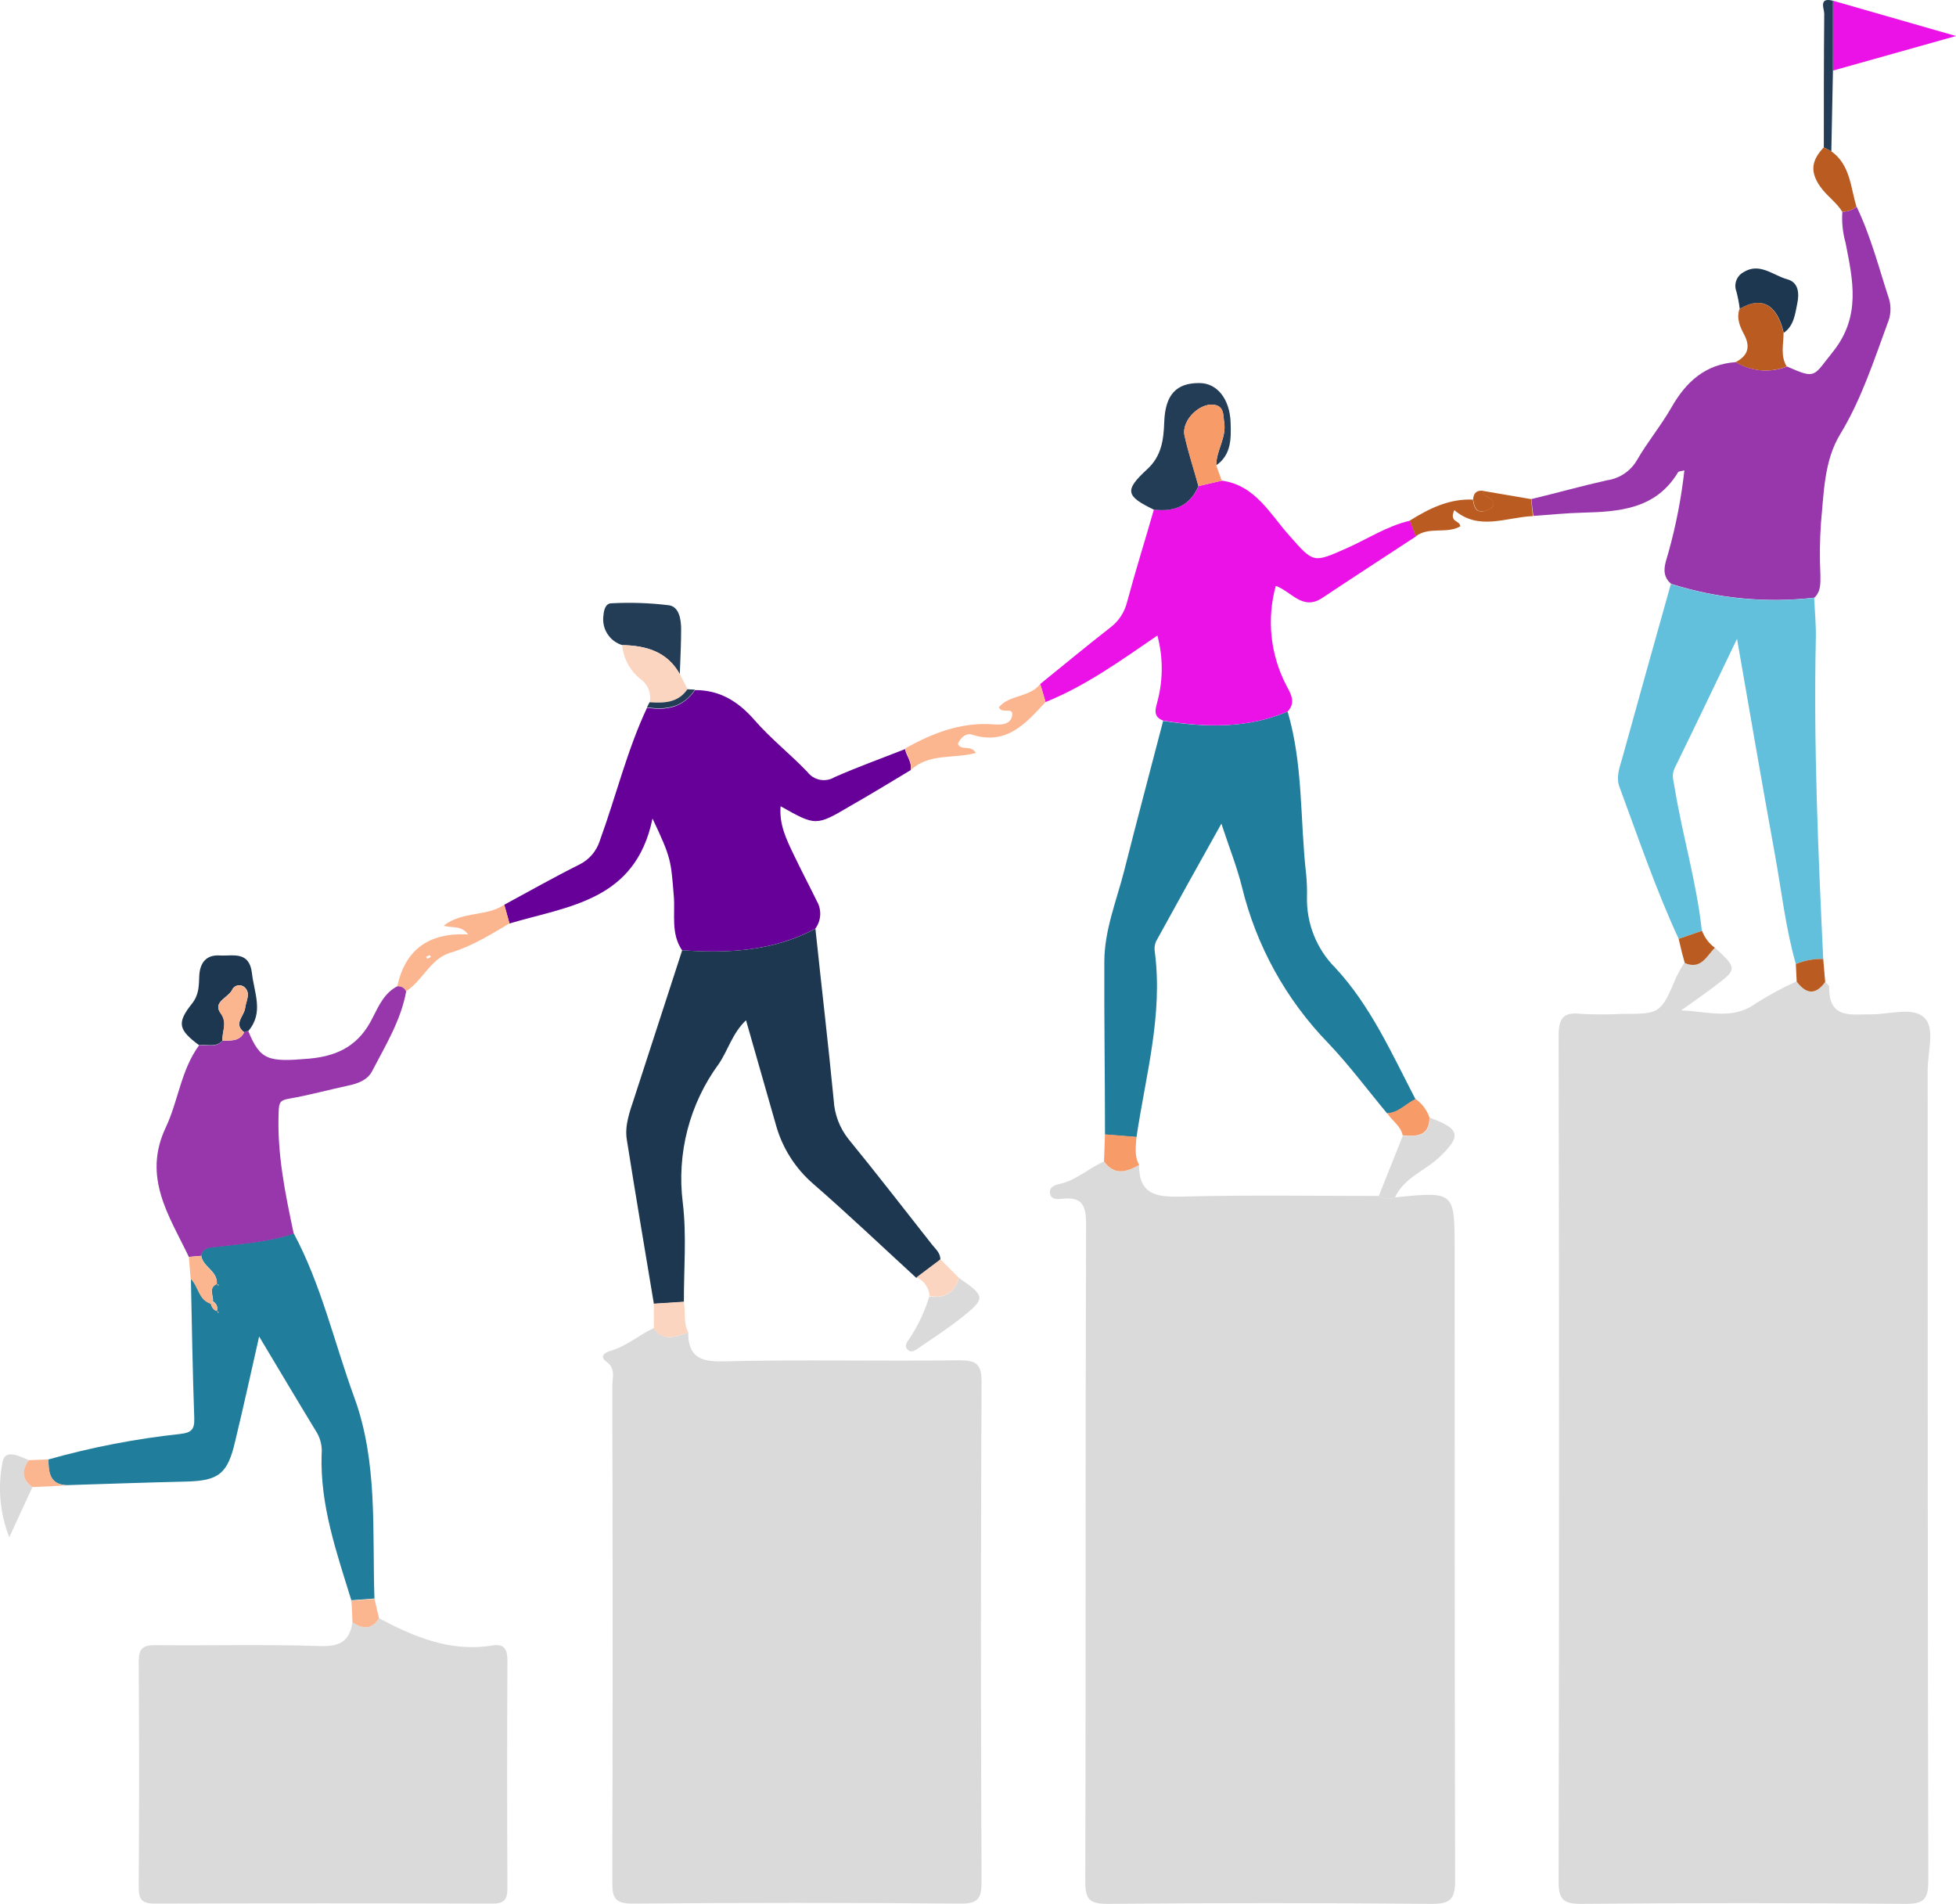 <svg width="149" height="145" viewBox="0 0 149 145" fill="none" xmlns="http://www.w3.org/2000/svg">
<g clip-path="url(#clip0_609_184)">
<path d="M139.036 74.786C139.146 74.915 139.347 75.043 139.343 75.172C139.297 77.657 141.053 77.236 142.598 77.249C143.97 77.249 145.694 76.671 146.567 77.488C147.441 78.304 146.842 80.088 146.842 81.441C146.842 102.044 146.842 122.646 146.892 143.248C146.892 144.72 146.485 145.005 145.095 144.995C136.864 144.925 128.633 144.925 120.403 144.995C119.031 144.995 118.724 144.592 118.729 143.276C118.772 121.811 118.772 100.35 118.729 78.891C118.729 77.515 119.109 77.057 120.444 77.217C121.47 77.27 122.499 77.27 123.526 77.217C126.503 77.217 126.498 77.217 127.728 74.341C127.902 73.99 128.097 73.65 128.313 73.323C129.548 73.855 129.987 72.814 130.622 72.158C132.369 73.791 132.369 73.8 130.467 75.222C129.681 75.814 128.867 76.373 128.066 76.951C130.028 77.015 131.962 77.722 133.75 76.419C134.747 75.785 135.788 75.223 136.864 74.736C137.573 75.713 138.295 75.818 139.036 74.786Z" fill="#DADADA"/>
<path d="M106.264 91.192C110.809 90.733 110.809 90.733 110.809 95.173C110.809 111.189 110.809 127.205 110.846 143.225C110.846 144.674 110.443 145.005 109.044 144.995C100.813 144.925 92.583 144.925 84.352 144.995C83.017 144.995 82.669 144.661 82.674 143.317C82.719 126.613 82.674 109.909 82.733 93.205C82.733 91.857 82.468 91.155 80.995 91.288C80.648 91.32 80.081 91.426 79.99 90.903C79.898 90.38 80.374 90.247 80.753 90.16C82.011 89.876 82.943 88.958 84.087 88.468C84.882 89.555 85.815 89.261 86.766 88.725C86.766 90.967 88.06 91.178 89.967 91.132C94.997 90.999 100.027 91.082 105.057 91.082C105.234 91.198 105.436 91.268 105.647 91.287C105.857 91.307 106.069 91.274 106.264 91.192Z" fill="#DADADA"/>
<path d="M52.425 101.479C52.425 103.241 53.244 103.727 55.05 103.681C61.04 103.529 67.04 103.681 73.034 103.598C74.306 103.598 74.777 103.818 74.772 105.245C74.708 117.94 74.708 130.629 74.772 143.312C74.772 144.546 74.53 144.986 73.19 144.977C64.849 144.907 56.51 144.907 48.173 144.977C46.801 144.977 46.636 144.491 46.641 143.312C46.678 130.727 46.678 118.145 46.641 105.566C46.641 104.933 46.934 104.222 46.184 103.695C45.621 103.291 46.115 102.988 46.49 102.883C47.725 102.534 48.676 101.667 49.805 101.145C50.596 102.236 51.511 101.787 52.425 101.479Z" fill="#DADADA"/>
<path d="M28.872 123.247C31.57 124.673 34.327 125.838 37.491 125.32C38.406 125.168 38.657 125.599 38.653 126.475C38.625 132.248 38.625 138.023 38.653 143.798C38.653 144.716 38.378 144.982 37.477 144.977C28.914 144.95 20.351 144.95 11.788 144.977C10.773 144.977 10.563 144.624 10.567 143.693C10.604 137.972 10.604 132.254 10.567 126.54C10.567 125.549 10.887 125.283 11.843 125.292C16.009 125.338 20.179 125.223 24.34 125.361C25.84 125.411 26.627 125.049 26.846 123.554C27.619 124.072 28.318 124.123 28.872 123.247Z" fill="#DADADA"/>
<path d="M98.084 54.189C99.281 58.229 99.025 62.444 99.496 66.572C99.552 67.141 99.573 67.712 99.56 68.283C99.533 69.288 99.711 70.288 100.083 71.222C100.455 72.156 101.013 73.003 101.723 73.713C104.398 76.589 106.022 80.244 107.832 83.725C107.101 84.065 106.552 84.771 105.67 84.803C104.174 83.005 102.77 81.111 101.156 79.419C97.962 76.125 95.703 72.035 94.613 67.572C94.238 66.054 93.653 64.591 93.04 62.729C91.247 65.939 89.642 68.815 88.06 71.7C87.95 71.96 87.92 72.248 87.973 72.525C88.595 77.327 87.265 81.932 86.574 86.601L84.174 86.408C84.174 82.024 84.105 77.639 84.123 73.254C84.123 70.833 85.061 68.585 85.646 66.279C86.606 62.481 87.617 58.693 88.604 54.9C91.819 55.404 95.001 55.5 98.084 54.189Z" fill="#217D9C"/>
<path d="M116.653 38.008C118.578 37.549 120.489 37.008 122.424 36.577C122.898 36.509 123.35 36.334 123.746 36.065C124.142 35.795 124.472 35.438 124.71 35.022C125.506 33.646 126.539 32.403 127.33 31.018C128.446 29.064 129.914 27.739 132.241 27.578C132.82 27.93 133.471 28.143 134.146 28.201C134.82 28.259 135.498 28.161 136.128 27.913C138.359 28.895 138.103 28.688 139.617 26.799C141.78 24.106 141.149 21.341 140.582 18.47C140.368 17.706 140.288 16.912 140.344 16.121C140.738 16.125 141.122 15.99 141.428 15.741C142.516 17.997 143.129 20.423 143.906 22.79C144.077 23.397 144.035 24.045 143.787 24.625C142.726 27.496 141.798 30.408 140.179 33.068C138.949 35.086 138.936 37.531 138.712 39.847C138.622 41.155 138.609 42.468 138.67 43.778C138.67 44.42 138.721 45.029 138.213 45.516C134.542 45.942 130.822 45.584 127.298 44.465C126.461 43.741 126.877 42.874 127.092 42.085C127.666 40.035 128.073 37.941 128.309 35.825C128.094 35.884 127.879 35.88 127.824 35.971C126.141 38.769 123.384 38.971 120.549 39.044C119.301 39.076 118.052 39.205 116.804 39.292C116.74 38.856 116.699 38.439 116.653 38.008Z" fill="#9737AB"/>
<path d="M69.372 58.651C67.854 59.569 66.335 60.486 64.799 61.366C62.161 62.921 62.156 62.917 59.463 61.403C59.344 62.807 59.92 63.958 60.469 65.104C61.017 66.251 61.649 67.453 62.225 68.631C62.412 68.955 62.501 69.327 62.479 69.7C62.457 70.074 62.325 70.433 62.101 70.732C58.9 72.433 55.466 72.626 51.955 72.369C51.086 71.094 51.442 69.617 51.328 68.242C51.104 65.531 51.141 65.366 49.705 62.339C48.415 68.618 43.303 68.994 38.808 70.333L38.41 68.906C40.308 67.884 42.187 66.815 44.117 65.852C44.491 65.671 44.824 65.414 45.095 65.099C45.367 64.783 45.571 64.415 45.695 64.017C46.92 60.656 47.766 57.138 49.289 53.9C50.747 54.129 52.032 53.9 52.947 52.556C54.849 52.556 56.239 53.423 57.483 54.849C58.727 56.276 60.204 57.431 61.498 58.784C61.734 59.098 62.078 59.313 62.464 59.387C62.849 59.46 63.248 59.388 63.583 59.183C65.343 58.408 67.154 57.757 68.942 57.051C69.038 57.569 69.486 58.032 69.372 58.651Z" fill="#660099"/>
<path d="M51.968 72.369C55.48 72.626 58.919 72.433 62.115 70.732C62.572 75.089 63.089 79.446 63.51 83.808C63.572 84.885 63.967 85.915 64.639 86.757C66.797 89.399 68.887 92.105 71 94.788C71.274 95.136 71.653 95.434 71.631 95.948L69.802 97.324C67.191 94.93 64.625 92.49 61.959 90.169C60.57 88.975 59.572 87.39 59.092 85.62C58.361 83.042 57.62 80.469 56.829 77.703C55.786 78.685 55.457 79.996 54.758 81.019C52.517 84.068 51.535 87.866 52.014 91.623C52.311 94.1 52.087 96.641 52.096 99.154L49.81 99.301C49.12 95.132 48.406 90.967 47.748 86.794C47.574 85.698 47.976 84.652 48.315 83.615C49.531 79.864 50.749 76.115 51.968 72.369Z" fill="#1D3751"/>
<path d="M127.28 44.475C130.804 45.593 134.523 45.951 138.195 45.525C138.241 46.548 138.346 47.571 138.323 48.593C138.145 56.748 138.501 64.893 138.885 73.034C138.171 73.013 137.46 73.144 136.8 73.42C136.014 70.668 135.712 67.843 135.2 65.049C134.226 59.706 133.316 54.354 132.319 48.653C130.632 52.161 129.118 55.34 127.568 58.5C127.312 59.027 127.49 59.486 127.568 59.99C128.167 63.66 129.246 67.2 129.639 70.888L127.874 71.502C126.132 67.737 124.802 63.816 123.366 59.935C123.087 59.193 123.366 58.468 123.571 57.761C124.797 53.331 126.033 48.902 127.28 44.475Z" fill="#63C0DD"/>
<path d="M98.084 54.189C95.001 55.5 91.819 55.404 88.604 54.881C87.726 54.542 88.069 53.881 88.202 53.294C88.606 51.687 88.593 50.002 88.165 48.401C85.381 50.304 82.719 52.23 79.647 53.468C79.509 53.01 79.377 52.551 79.24 52.093C81.014 50.657 82.77 49.203 84.567 47.8C85.205 47.325 85.659 46.642 85.852 45.869C86.487 43.502 87.223 41.159 87.9 38.806C89.45 38.998 90.644 38.535 91.307 37.017L93.081 36.604C95.642 36.962 96.739 39.15 98.234 40.81C100.063 42.874 100.018 42.892 102.569 41.759C104.179 41.048 105.665 40.053 107.407 39.654L107.864 40.851C105.482 42.415 103.091 43.961 100.722 45.539C99.227 46.538 98.362 45.034 97.183 44.621C96.488 47.142 96.767 49.833 97.965 52.157C98.298 52.799 98.76 53.473 98.084 54.189Z" fill="#EA12E6"/>
<path d="M3.695 111.148C6.973 110.224 10.323 109.577 13.709 109.212C14.623 109.111 14.829 108.845 14.797 107.965C14.669 104.438 14.619 100.906 14.541 97.379C15.131 97.939 15.122 98.975 16.05 99.264C16.132 99.526 16.233 99.769 16.539 99.837C16.55 99.88 16.569 99.921 16.594 99.957C16.594 99.957 16.649 99.957 16.681 99.957L16.516 99.847C16.566 99.71 16.564 99.56 16.51 99.426C16.456 99.291 16.354 99.181 16.224 99.117C16.274 98.659 15.849 98.081 16.535 97.764C16.553 97.803 16.575 97.839 16.599 97.874C16.599 97.874 16.654 97.874 16.681 97.874L16.516 97.769C16.594 96.787 15.442 96.489 15.323 95.613C15.474 94.934 16.027 95.003 16.53 94.939C18.496 94.696 20.481 94.572 22.374 93.925C24.482 97.865 25.456 102.227 26.974 106.387C28.803 111.368 28.346 116.587 28.524 121.742L26.764 121.875C25.643 118.243 24.372 114.642 24.5 110.753C24.553 110.187 24.43 109.618 24.148 109.125C22.726 106.795 21.336 104.447 19.74 101.787C19.091 104.667 18.528 107.226 17.911 109.776C17.34 112.253 16.654 112.776 14.166 112.835C11.153 112.904 8.139 113.014 5.126 113.106C3.823 113.092 3.676 112.18 3.695 111.148Z" fill="#217D9C"/>
<path d="M22.374 93.953C20.481 94.6 18.496 94.724 16.53 94.967C16.027 95.031 15.474 94.967 15.328 95.641L14.386 95.723C12.895 92.605 10.828 89.665 12.63 85.858C13.581 83.845 13.787 81.492 15.158 79.621C15.757 79.52 16.439 79.841 16.946 79.263C17.573 79.235 18.25 79.341 18.602 78.612C18.697 78.558 18.803 78.528 18.913 78.524C19.827 80.758 20.44 80.895 23.549 80.625C25.835 80.423 27.395 79.547 28.401 77.479C28.858 76.589 29.288 75.612 30.271 75.112C30.409 75.094 30.549 75.121 30.671 75.189C30.792 75.258 30.888 75.365 30.943 75.493C30.541 77.722 29.361 79.621 28.346 81.579C27.994 82.262 27.253 82.524 26.517 82.68C25.022 83.001 23.545 83.409 22.04 83.67C21.341 83.794 21.249 83.932 21.226 84.711C21.098 87.867 21.729 90.903 22.374 93.953Z" fill="#9737AB"/>
<path d="M91.293 37.022C90.639 38.54 89.437 39.003 87.886 38.81C85.737 37.774 85.646 37.338 87.402 35.724C88.481 34.733 88.641 33.481 88.687 32.146C88.76 30.064 89.601 29.156 91.375 29.174C92.72 29.174 93.689 30.399 93.744 32.201C93.781 33.408 93.803 34.632 92.647 35.439C92.647 34.311 93.438 33.334 93.255 32.183C93.182 31.724 93.255 31.073 92.688 30.876C91.563 30.491 89.972 31.949 90.232 33.169C90.52 34.458 90.945 35.728 91.293 37.022Z" fill="#243D57"/>
<path d="M139.626 0.055L149 2.743L139.631 5.375L139.626 0.055Z" fill="#EA12E6"/>
<path d="M18.913 78.524C18.803 78.528 18.697 78.558 18.602 78.611C17.756 77.978 18.602 77.391 18.675 76.777C18.748 76.162 19.132 75.671 18.638 75.19C18.573 75.132 18.497 75.088 18.413 75.061C18.33 75.035 18.243 75.027 18.156 75.037C18.07 75.048 17.986 75.076 17.912 75.122C17.837 75.167 17.773 75.228 17.724 75.3C17.468 75.974 16.146 76.272 16.809 77.157C17.367 77.928 16.887 78.561 16.955 79.244C16.448 79.822 15.767 79.501 15.168 79.602C13.595 78.437 13.448 77.91 14.623 76.437C15.154 75.772 15.149 75.107 15.177 74.374C15.209 73.378 15.666 72.7 16.741 72.768C17.733 72.828 18.986 72.397 19.191 74.108C19.361 75.626 20.115 77.121 18.913 78.524Z" fill="#1D3751"/>
<path d="M47.396 49.13C46.926 48.987 46.524 48.679 46.262 48.263C46 47.847 45.896 47.351 45.969 46.864C46.001 46.442 46.138 45.947 46.572 45.947C48.04 45.868 49.512 45.919 50.971 46.098C51.74 46.222 51.886 47.181 51.886 47.933C51.886 49.075 51.822 50.226 51.785 51.354C50.834 49.625 49.225 49.167 47.396 49.13Z" fill="#243D57"/>
<path d="M79.24 52.088C79.377 52.547 79.509 53.005 79.647 53.464C78.142 55.092 76.679 56.789 74.05 55.95C73.592 55.808 73.195 56.152 72.966 56.642C73.204 57.234 73.944 56.674 74.338 57.344C72.659 57.803 70.757 57.344 69.385 58.647C69.5 58.027 69.052 57.564 68.951 57.005C71.059 55.817 73.249 54.973 75.732 55.17C76.308 55.216 76.999 55.17 77.104 54.482C77.209 53.794 76.299 54.413 76.094 53.863C76.903 52.886 78.448 53.134 79.24 52.088Z" fill="#FBB58F"/>
<path d="M106.264 91.192C106.066 91.277 105.849 91.311 105.634 91.291C105.42 91.271 105.213 91.198 105.034 91.077C105.644 89.549 106.253 88.02 106.863 86.491C107.901 86.55 108.916 86.583 108.902 85.115C111.276 85.986 111.349 86.528 109.565 88.206C108.468 89.201 106.936 89.729 106.264 91.192Z" fill="#DADADA"/>
<path d="M30.934 75.493C30.878 75.365 30.783 75.258 30.662 75.189C30.54 75.121 30.4 75.093 30.262 75.112C30.875 72.319 32.663 71.007 35.667 71.168C35.095 70.434 34.478 70.709 33.797 70.498C35.251 69.365 37.089 69.828 38.415 68.897L38.813 70.324C37.363 71.177 35.955 72.071 34.309 72.557C32.795 73.002 32.21 74.676 30.934 75.493ZM32.548 73.016L32.832 72.883C32.8 72.832 32.754 72.741 32.736 72.745C32.64 72.778 32.548 72.828 32.452 72.869L32.548 73.016Z" fill="#FBB58F"/>
<path d="M136.105 27.913C135.475 28.161 134.797 28.259 134.123 28.201C133.449 28.143 132.797 27.93 132.218 27.578C133.133 27.097 133.366 26.436 132.863 25.482C132.548 24.891 132.255 24.244 132.511 23.524C134.18 22.529 135.36 23.171 135.863 25.358C135.867 26.212 135.607 27.097 136.105 27.913Z" fill="#BA5C21"/>
<path d="M107.846 40.847L107.389 39.65C108.857 38.732 110.388 37.971 112.195 38.049C112.282 38.508 112.35 39.003 112.945 38.943C113.233 38.92 113.69 38.696 113.745 38.485C113.887 37.893 112.981 37.93 112.926 37.379L116.635 38.012C116.68 38.443 116.722 38.875 116.767 39.306C114.719 39.393 112.652 40.452 110.782 38.847C110.366 39.815 111.212 39.599 111.239 40.085C110.206 40.691 108.857 40.072 107.846 40.847Z" fill="#BA5C21"/>
<path d="M73.048 97.324C75.092 98.741 75.115 98.879 73.158 100.42C72.138 101.223 71.041 101.933 69.957 102.676C69.728 102.837 69.44 103.034 69.189 102.832C68.819 102.534 69.102 102.195 69.28 101.943C69.941 100.954 70.449 99.872 70.789 98.732C71.96 98.906 72.714 98.48 73.048 97.324Z" fill="#DADADA"/>
<path d="M91.293 37.022C90.932 35.737 90.507 34.467 90.232 33.169C89.972 31.949 91.563 30.491 92.688 30.876C93.269 31.073 93.182 31.706 93.255 32.183C93.438 33.334 92.637 34.311 92.647 35.439C92.784 35.829 92.925 36.219 93.067 36.609L91.293 37.022Z" fill="#F79B68"/>
<path d="M135.876 25.349C135.373 23.171 134.194 22.529 132.525 23.515C132.47 23.072 132.386 22.634 132.273 22.203C132.169 21.935 132.165 21.639 132.263 21.369C132.36 21.099 132.553 20.874 132.804 20.735C134.034 19.956 135.063 20.974 136.151 21.272C137.02 21.506 137.065 22.363 136.91 23.106C136.754 23.849 136.668 24.817 135.876 25.349Z" fill="#1D3751"/>
<path d="M47.396 49.13C49.225 49.167 50.843 49.625 51.808 51.368L52.375 52.492C51.657 53.538 50.587 53.556 49.49 53.482C49.558 53.154 49.529 52.814 49.408 52.502C49.286 52.19 49.076 51.92 48.804 51.726C48.404 51.413 48.073 51.021 47.831 50.575C47.589 50.128 47.441 49.636 47.396 49.13Z" fill="#FBD5C0"/>
<path d="M2.474 113.253C1.939 114.408 1.404 115.546 0.709 117.078C-0.013 115.249 -0.189 113.249 0.201 111.322C0.398 110.331 1.477 110.904 2.181 111.193C1.669 111.978 1.642 112.698 2.474 113.253Z" fill="#DADADA"/>
<path d="M141.419 15.741C141.113 15.99 140.729 16.125 140.335 16.121C139.878 15.387 139.137 14.911 138.629 14.172C137.806 12.975 138.08 12.122 138.931 11.218L139.503 11.521C140.952 12.558 140.961 14.25 141.419 15.741Z" fill="#BA5C21"/>
<path d="M139.503 11.521L138.931 11.218C138.931 7.829 138.931 4.44 138.963 1.05C138.963 0.674 138.506 -0.234 139.626 0.055C139.626 1.825 139.626 3.6 139.626 5.371C139.589 7.419 139.548 9.469 139.503 11.521Z" fill="#243D57"/>
<path d="M84.173 86.39L86.574 86.583C86.528 87.307 86.391 88.041 86.78 88.72C85.829 89.257 84.896 89.55 84.1 88.463C84.128 87.77 84.151 87.083 84.173 86.39Z" fill="#F79B68"/>
<path d="M49.805 99.282L52.092 99.136C52.224 99.915 52.046 100.741 52.43 101.479C51.516 101.787 50.569 102.236 49.81 101.168C49.81 100.539 49.805 99.911 49.805 99.282Z" fill="#FBD5C0"/>
<path d="M108.889 85.092C108.889 86.573 107.887 86.541 106.849 86.468C106.703 85.734 106.031 85.358 105.669 84.771C106.552 84.739 107.101 84.033 107.832 83.693C108.318 84.041 108.687 84.529 108.889 85.092Z" fill="#F79B68"/>
<path d="M73.048 97.324C72.714 98.457 71.96 98.906 70.808 98.7C70.791 98.394 70.689 98.098 70.512 97.848C70.336 97.597 70.093 97.401 69.811 97.283L71.64 95.907L73.048 97.324Z" fill="#FBD5C0"/>
<path d="M127.874 71.502L129.653 70.888C129.845 71.404 130.183 71.852 130.627 72.177C129.996 72.832 129.557 73.874 128.341 73.342C128.162 72.727 128.012 72.112 127.874 71.502Z" fill="#BA5C21"/>
<path d="M136.8 73.419C137.46 73.144 138.171 73.013 138.885 73.034L139.036 74.786C138.295 75.818 137.573 75.704 136.864 74.754C136.841 74.309 136.823 73.864 136.8 73.419Z" fill="#BA5C21"/>
<path d="M2.474 113.253C1.642 112.675 1.66 111.978 2.181 111.207L3.695 111.148C3.695 112.18 3.823 113.092 5.149 113.129L2.474 113.253Z" fill="#FBB58F"/>
<path d="M14.386 95.728L15.328 95.645C15.442 96.521 16.594 96.82 16.516 97.801C15.831 98.118 16.256 98.691 16.206 99.154C16.149 99.202 16.09 99.247 16.027 99.287C15.113 98.998 15.113 97.962 14.523 97.402C14.473 96.829 14.436 96.278 14.386 95.728Z" fill="#FBB58F"/>
<path d="M26.764 121.903L28.524 121.77C28.639 122.261 28.757 122.756 28.872 123.247C28.319 124.123 27.619 124.072 26.851 123.558C26.819 123.008 26.819 122.453 26.764 121.903Z" fill="#FBB58F"/>
<path d="M49.481 53.482C50.578 53.556 51.648 53.537 52.366 52.492L52.942 52.524C52.055 53.863 50.761 54.097 49.284 53.868L49.481 53.482Z" fill="#243D57"/>
<path d="M112.945 37.375C112.999 37.925 113.905 37.889 113.763 38.48C113.708 38.696 113.251 38.939 112.963 38.939C112.368 38.998 112.3 38.48 112.213 38.044C112.24 37.59 112.451 37.329 112.945 37.375Z" fill="#BA5C21"/>
<path d="M16.539 99.856C16.233 99.787 16.132 99.544 16.05 99.282C16.11 99.241 16.164 99.2 16.224 99.149C16.354 99.213 16.456 99.323 16.51 99.458C16.564 99.592 16.566 99.742 16.516 99.879L16.539 99.856Z" fill="#FBB58F"/>
<path d="M16.516 97.796L16.681 97.902C16.654 97.902 16.617 97.902 16.599 97.902C16.575 97.867 16.553 97.83 16.535 97.792L16.516 97.796Z" fill="#FBB58F"/>
<path d="M16.516 99.856L16.681 99.966C16.649 99.966 16.608 99.966 16.594 99.966C16.569 99.93 16.55 99.889 16.539 99.847L16.516 99.856Z" fill="#FBB58F"/>
<path d="M16.946 79.263C16.878 78.579 17.358 77.946 16.8 77.176C16.155 76.291 17.477 75.993 17.715 75.318C17.764 75.246 17.828 75.186 17.902 75.14C17.977 75.095 18.06 75.066 18.147 75.056C18.233 75.045 18.321 75.053 18.404 75.08C18.488 75.106 18.564 75.15 18.629 75.208C19.114 75.69 18.739 76.249 18.666 76.795C18.592 77.341 17.751 77.978 18.592 78.63C18.25 79.341 17.573 79.217 16.946 79.263Z" fill="#FBB58F"/>
</g>
<defs>
<clipPath id="clip0_609_184">
<rect width="149" height="145" fill="white"/>
</clipPath>
</defs>
</svg>
